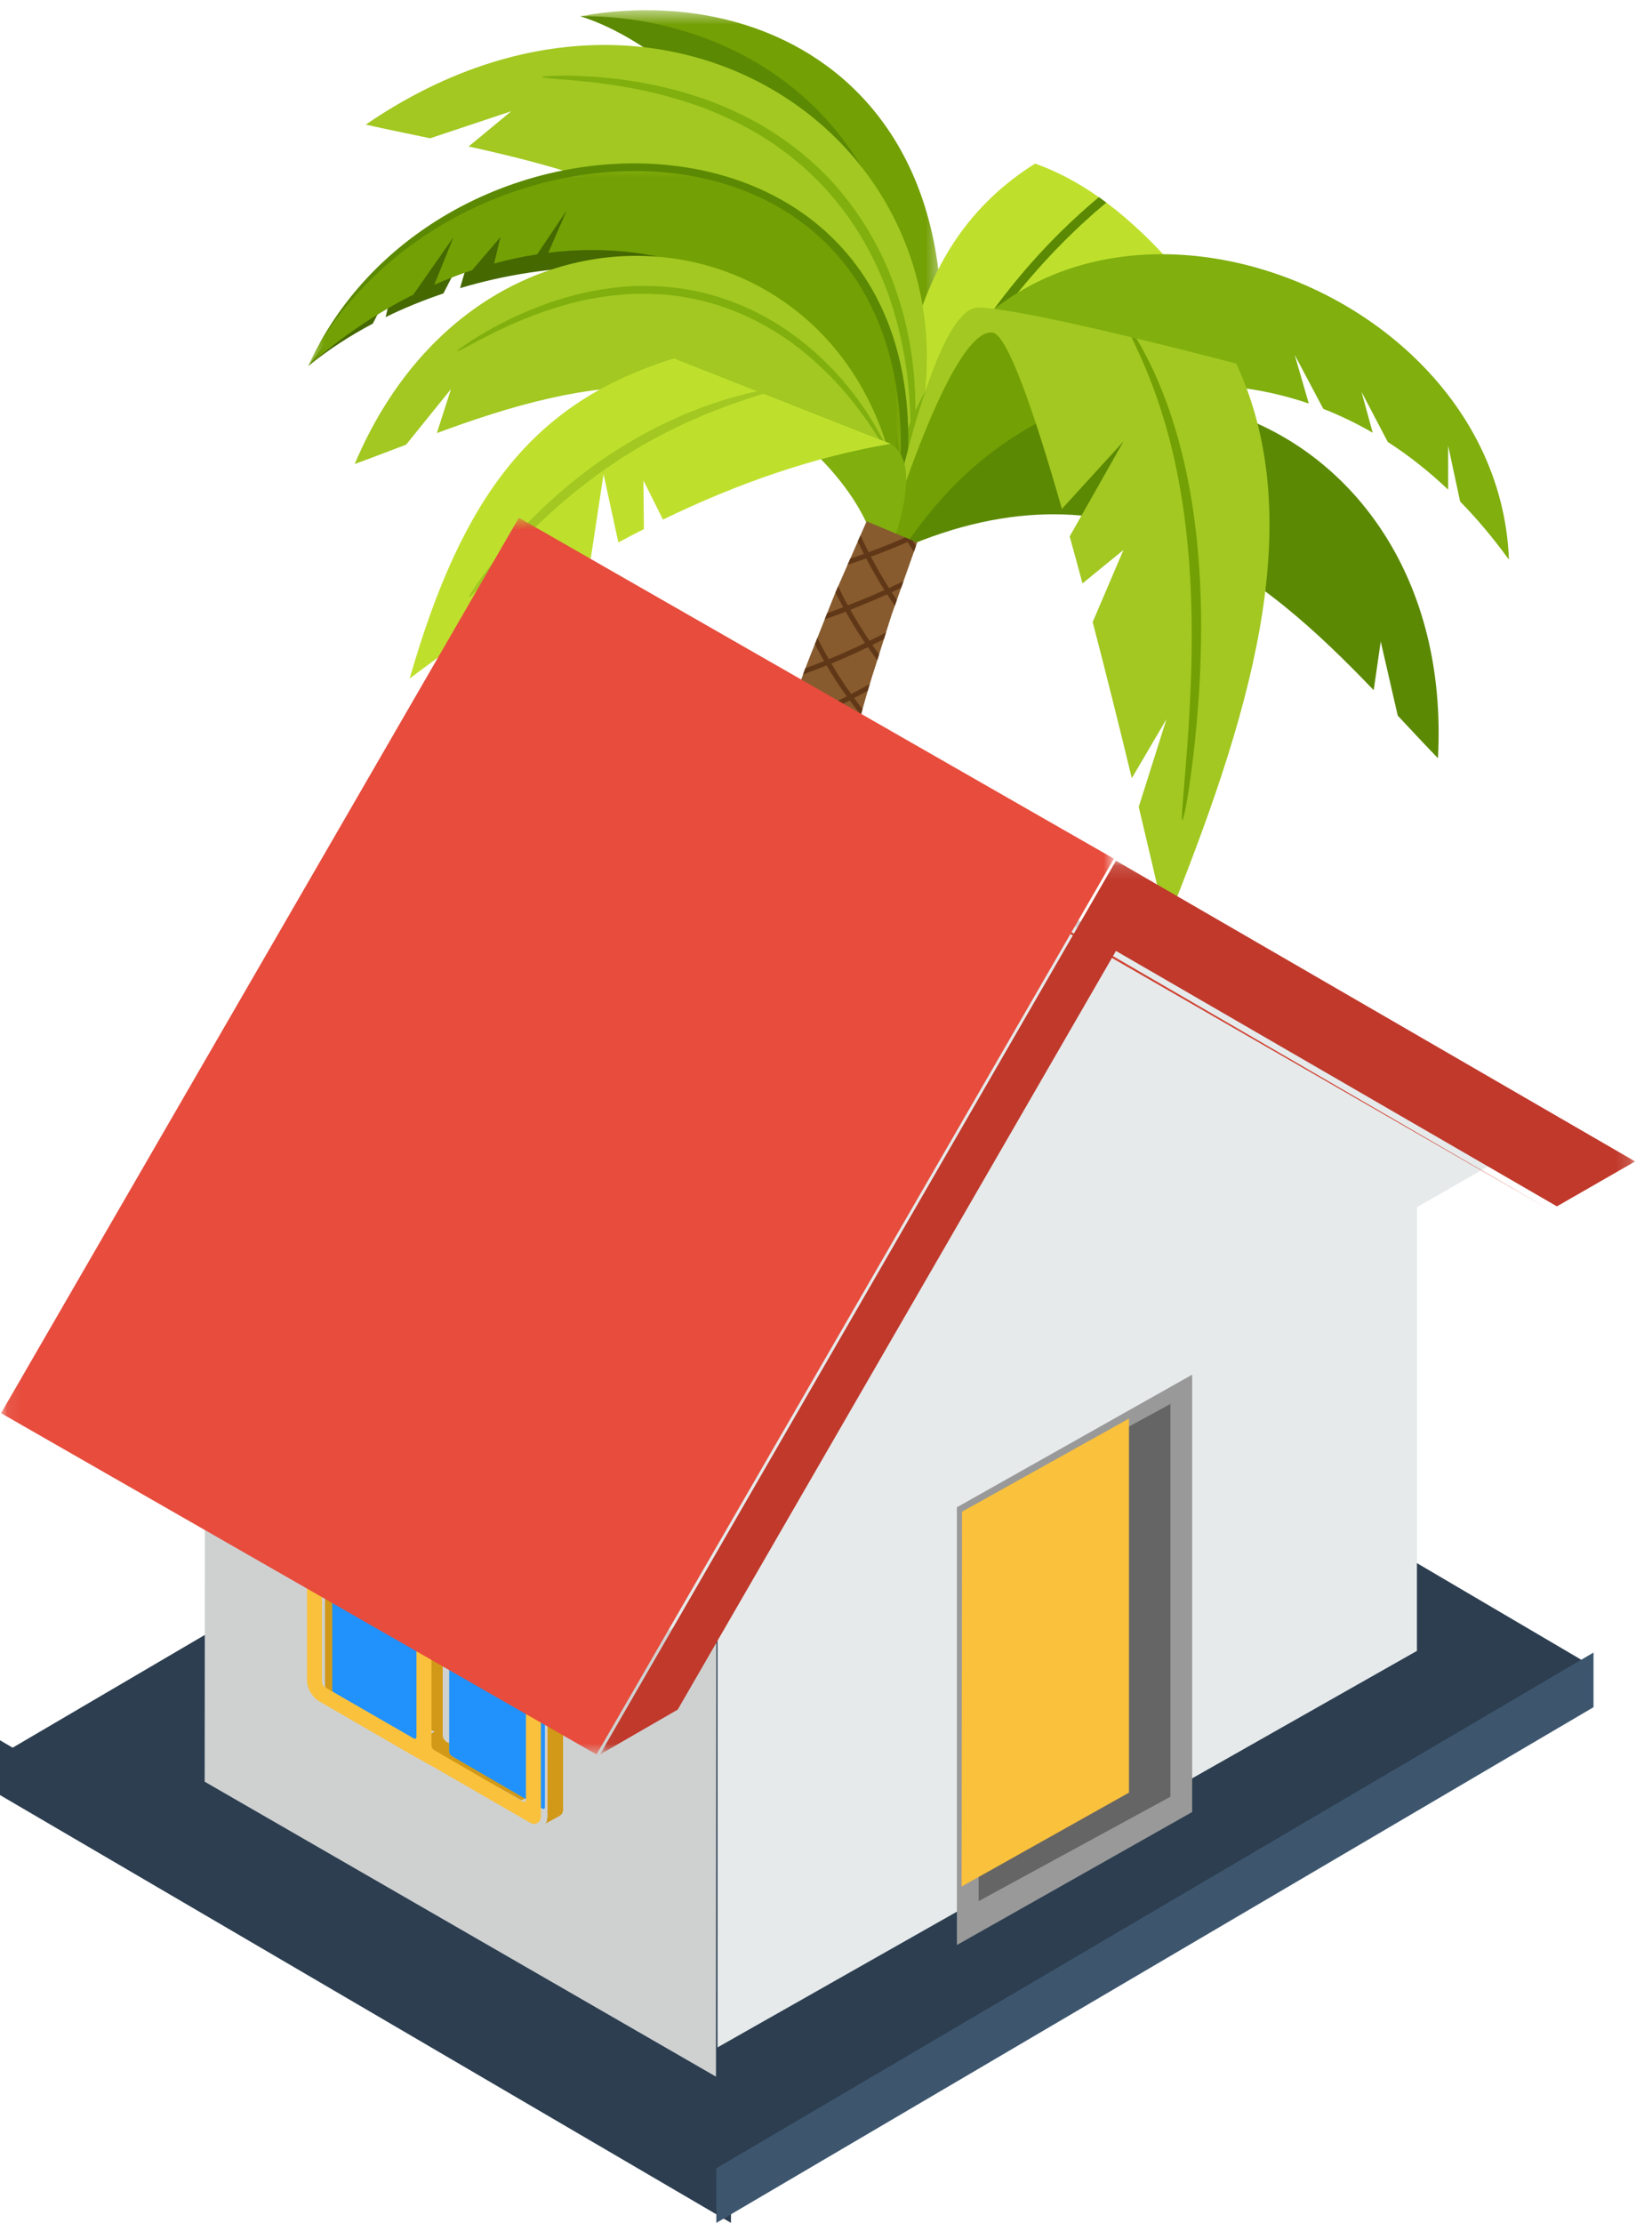 <?xml version="1.0" encoding="UTF-8"?>
<svg width="113px" height="152px" viewBox="0 0 113 152" version="1.1" xmlns="http://www.w3.org/2000/svg" xmlns:xlink="http://www.w3.org/1999/xlink">
    <title>Icon - SecondHome Circle - House &amp; PalmTree - 3D Copy</title>
    <defs>
        <polygon id="path-1" points="0.412 0.508 25.131 0.508 25.131 38.441 0.412 38.441"></polygon>
        <polygon id="path-3" points="0.6 0.516 41.65 0.516 41.65 27.136 0.6 27.136"></polygon>
        <polygon id="path-5" points="0.071 0.692 76.195 0.692 76.195 85.25 0.071 85.25"></polygon>
        <polygon id="path-7" points="0.033 0.132 70.842 0.132 70.842 61.252 0.033 61.252"></polygon>
    </defs>
    <g id="Icons" stroke="none" stroke-width="1" fill="none" fill-rule="evenodd">
        <g id="Artboard" transform="translate(-1117, -1288)">
            <g id="Icon---SecondHome-Circle---House-&amp;-PalmTree---3D-Copy" transform="translate(1117, 1288)">
                <g id="Palm-Tree" transform="translate(61.713, 66.5) scale(-1, 1) translate(-61.713, -66.5) translate(20.213, 0)">
                    <g id="Group-3" transform="translate(38.391, 0.19)">
                        <mask id="mask-2" fill="white">
                            <use xlink:href="#path-1"></use>
                        </mask>
                        <g id="Clip-2"></g>
                        <path d="M25.131,0.92 C9.554,-1.893 -6.621,9.602 3.627,38.441 L4.482,38.06 C4.226,16.026 17.533,3.231 25.131,0.92" id="Fill-1" fill="#73A004" mask="url(#mask-2)"></path>
                    </g>
                    <path d="M42.018,38.631 L42.873,38.249 C42.617,16.216 55.924,3.421 63.522,1.11 C53.027,0.972 35.491,8.46 42.018,38.631 Z" id="Fill-4" fill="#5B8903"></path>
                    <path d="M42.869,36.275 C41.681,26.799 41.438,16.864 32.414,11.187 C28.94,12.41 25.789,14.922 22.848,18.276 C31.573,20.146 37.629,27.056 42.211,36.751 L42.869,36.275 Z" id="Fill-6" fill="#BEE02D"></path>
                    <path d="M41.865,33.261 C41.729,32.928 41.581,32.565 41.421,32.173 C41.262,31.779 41.071,31.365 40.876,30.915 C40.478,30.021 39.997,29.02 39.427,27.91 C39.283,27.633 39.128,27.353 38.973,27.063 C38.817,26.773 38.658,26.475 38.483,26.177 C38.31,25.876 38.132,25.569 37.951,25.253 C37.761,24.942 37.566,24.625 37.367,24.3 C36.557,23.007 35.62,21.625 34.507,20.192 C33.395,18.759 32.107,17.274 30.601,15.794 C29.747,14.955 28.894,14.187 28.049,13.482 C27.878,13.602 27.707,13.727 27.537,13.854 C27.818,14.092 28.1,14.333 28.385,14.575 C28.682,14.844 28.98,15.115 29.281,15.388 C29.581,15.662 29.868,15.953 30.165,16.237 C31.336,17.391 32.414,18.583 33.402,19.781 C34.388,20.979 35.271,22.19 36.077,23.368 C36.276,23.664 36.471,23.956 36.664,24.246 C36.851,24.54 37.034,24.829 37.215,25.116 C37.305,25.259 37.395,25.401 37.483,25.541 C37.568,25.685 37.653,25.827 37.737,25.968 C37.905,26.251 38.07,26.528 38.232,26.801 C38.859,27.906 39.427,28.946 39.91,29.914 C40.885,31.845 41.595,33.449 42.078,34.562 C42.558,35.674 42.826,36.292 42.869,36.275 C42.861,36.211 42.853,36.145 42.845,36.081 C42.792,35.871 42.674,35.491 42.485,34.932 C42.331,34.488 42.122,33.933 41.865,33.261 Z" id="Fill-8" fill="#5B8903"></path>
                    <path d="M68.24,7.605 L73.789,9.455 C75.32,9.135 76.798,8.834 78.192,8.521 C55.366,-7.13 31.14,13.705 42.869,36.253 C45.028,17.235 59.111,12.667 71.158,10.016 L68.24,7.605 Z" id="Fill-10" fill="#A2C821"></path>
                    <path d="M40.778,30.68 C40.739,30.407 40.681,30 40.653,29.475 C40.579,28.425 40.546,26.891 40.764,25.012 C40.792,24.777 40.822,24.537 40.852,24.291 C40.892,24.046 40.933,23.797 40.976,23.543 C40.998,23.415 41.019,23.286 41.042,23.156 C41.069,23.027 41.097,22.897 41.125,22.766 C41.183,22.504 41.237,22.235 41.301,21.965 C41.571,20.883 41.931,19.744 42.404,18.581 C43.365,16.265 44.84,13.863 46.899,11.802 C47.93,10.778 49.049,9.895 50.193,9.144 C51.33,8.38 52.523,7.803 53.67,7.299 C55.988,6.33 58.199,5.814 60.063,5.533 C60.296,5.496 60.523,5.461 60.745,5.428 C60.968,5.398 61.186,5.381 61.397,5.359 C61.82,5.318 62.218,5.274 62.591,5.245 C62.964,5.228 63.313,5.212 63.632,5.198 C63.953,5.188 64.245,5.165 64.508,5.174 C65.561,5.187 66.141,5.215 66.141,5.26 C66.141,5.305 65.752,5.357 64.945,5.417 C64.743,5.431 64.515,5.447 64.261,5.464 C64.008,5.491 63.727,5.519 63.42,5.551 C63.114,5.584 62.779,5.607 62.419,5.654 C62.059,5.704 61.672,5.757 61.258,5.815 C59.608,6.073 57.515,6.48 55.082,7.377 C53.877,7.847 52.585,8.427 51.268,9.215 C50.945,9.422 50.616,9.633 50.28,9.848 C49.955,10.079 49.629,10.321 49.294,10.564 C48.97,10.821 48.649,11.095 48.316,11.366 C48.001,11.657 47.679,11.954 47.359,12.264 C46.102,13.526 45.105,14.86 44.317,16.173 C43.527,17.488 42.944,18.78 42.496,19.993 C42.059,21.211 41.761,22.351 41.534,23.387 C41.436,23.908 41.331,24.399 41.269,24.869 C41.236,25.104 41.197,25.33 41.169,25.551 C41.145,25.772 41.121,25.987 41.098,26.195 C40.925,27.856 40.929,29.084 40.919,29.891 C40.93,30.699 40.919,31.091 40.873,31.096 C40.85,31.098 40.818,30.954 40.778,30.68 Z" id="Fill-12" fill="#80AF0E"></path>
                    <path d="M8.769,43.862 L7.604,48.936 C6.652,49.951 5.738,50.934 4.854,51.847 C3.535,27.255 30.587,18.498 42.287,37.853 C26.836,30.685 16.843,39.271 9.249,47.196 L8.769,43.862 Z" id="Fill-14" fill="#5B8903"></path>
                    <path d="M70.511,15.463 L72.884,20.066 C74.252,20.526 75.578,21.068 76.837,21.684 L76.255,19.29 L77.713,22.13 C79.327,22.983 80.819,23.959 82.135,25.037 C65.596,2.661 40.597,13.243 41.664,34.431 C44.21,18.924 59.435,16.028 71.745,19.703 L70.511,15.463 Z" id="Fill-16" fill="#456801"></path>
                    <path d="M3.338,34.291 L4.157,30.473 L4.157,33.483 C5.497,32.209 6.878,31.128 8.285,30.222 L10.084,26.792 L9.318,29.589 C10.433,28.942 11.563,28.401 12.697,27.957 L14.652,24.269 L13.69,27.592 C25.453,23.578 37.602,29.707 41.779,36.821 L42.886,36.594 C39.223,5.861 0.823,16.212 6.98019802e-05,38.269 C1.073,36.787 2.188,35.466 3.338,34.291 Z" id="Fill-18" fill="#80AF0E"></path>
                    <g id="Group-22" transform="translate(40.485, 10.66)">
                        <mask id="mask-4" fill="white">
                            <use xlink:href="#path-3"></use>
                        </mask>
                        <g id="Clip-21"></g>
                        <path d="M23.968,3.737 L25.986,6.731 C26.966,6.883 27.948,7.093 28.93,7.36 L28.496,5.552 L30.434,7.815 C31.302,8.103 32.166,8.436 33.024,8.813 L31.706,5.552 L34.457,9.488 C36.958,10.743 39.386,12.377 41.65,14.377 C32.075,-6.586 -5.87,-4.883 1.557,27.136 C3.337,11.649 13.907,5.216 25.224,6.625 L23.968,3.737 Z" id="Fill-20" fill="#73A004" mask="url(#mask-4)"></path>
                    </g>
                    <path d="M42.042,37.796 C42.082,37.442 42.129,37.095 42.179,36.751 C36.768,6.515 70.395,5.604 81.403,23.575 C70.776,4.172 34.792,6.542 42.042,37.796 Z" id="Fill-23" fill="#5B8903"></path>
                    <path d="M41.779,36.821 L42.507,36.51 L40.607,30.217 L37.866,23.734 L35.714,21.845 L19.527,25.401 C27.549,26.329 35.177,28.413 41.141,37.093 L41.779,36.821 Z" id="Fill-25" fill="#73A004"></path>
                    <path d="M18.65,24.86 C13.538,35.865 17.883,49.377 23.446,63.213 C23.446,63.213 24.192,59.903 25.322,55.177 L23.421,49.166 L25.795,53.214 C26.581,49.965 27.505,46.24 28.472,42.534 L26.366,37.607 L29.169,39.893 C29.46,38.806 29.753,37.732 30.045,36.682 L26.366,30.185 L30.576,34.801 C32.49,28.114 34.31,22.858 35.328,22.741 C38.162,22.414 42.456,36.594 42.456,36.594 C42.456,36.594 39.47,21.033 36.309,21.033 C33.148,21.033 18.65,24.86 18.65,24.86 Z" id="Fill-27" fill="#A2C821"></path>
                    <path d="M24.163,25.69 C23.587,26.996 22.939,28.698 22.399,30.856 C21.854,33.01 21.405,35.614 21.195,38.672 C20.983,41.73 21.043,44.358 21.152,46.568 C21.272,48.779 21.454,50.573 21.625,51.983 C21.798,53.394 21.962,54.42 22.086,55.092 C22.214,55.764 22.299,56.084 22.344,56.078 C22.39,56.072 22.368,55.582 22.296,54.704 C22.228,53.823 22.113,52.554 21.997,50.984 C21.774,47.847 21.526,43.496 21.853,38.717 C21.938,37.524 22.056,36.362 22.205,35.246 C22.351,34.127 22.543,33.057 22.749,32.044 C23.166,30.015 23.704,28.227 24.237,26.755 C24.769,25.281 25.304,24.127 25.686,23.337 C25.732,23.239 25.775,23.147 25.817,23.061 C25.705,23.087 25.593,23.114 25.482,23.141 C25.134,23.723 24.669,24.555 24.163,25.69 Z" id="Fill-29" fill="#73A004"></path>
                    <path d="M72.363,26.602 L75.433,30.403 C76.654,30.868 77.83,31.321 78.951,31.728 C69.946,10.437 43.52,14.179 41.612,35.322 C51.699,22.919 63.663,26.049 73.33,29.612 L72.363,26.602 Z" id="Fill-33" fill="#A2C821"></path>
                    <path d="M42.652,30.461 C42.748,30.25 42.89,29.938 43.107,29.557 C43.528,28.785 44.196,27.691 45.196,26.467 C45.322,26.315 45.451,26.159 45.582,25.999 C45.721,25.846 45.863,25.69 46.007,25.529 C46.08,25.449 46.153,25.369 46.226,25.287 C46.304,25.209 46.383,25.13 46.461,25.051 C46.62,24.892 46.779,24.728 46.947,24.566 C47.623,23.926 48.389,23.288 49.247,22.683 C50.966,21.487 53.086,20.46 55.462,19.939 C56.649,19.684 57.834,19.566 58.976,19.554 C60.121,19.528 61.22,19.659 62.253,19.822 C64.32,20.185 66.108,20.817 67.546,21.46 C67.726,21.539 67.902,21.618 68.073,21.693 C68.243,21.772 68.404,21.859 68.563,21.938 C68.878,22.1 69.179,22.248 69.454,22.396 C69.724,22.553 69.976,22.698 70.207,22.833 C70.437,22.969 70.653,23.084 70.834,23.21 C71.569,23.693 71.964,23.974 71.944,24.005 C71.924,24.037 71.626,23.899 71.032,23.577 C70.884,23.496 70.716,23.405 70.529,23.304 C70.339,23.207 70.129,23.102 69.899,22.985 C69.668,22.87 69.422,22.735 69.148,22.606 C68.873,22.479 68.577,22.343 68.259,22.197 C66.982,21.635 65.327,20.979 63.212,20.514 C62.152,20.301 60.982,20.127 59.7,20.088 L58.721,20.088 C58.388,20.105 58.049,20.128 57.704,20.147 C57.36,20.181 57.011,20.23 56.655,20.271 C56.302,20.334 55.942,20.398 55.578,20.471 C54.125,20.793 52.823,21.282 51.676,21.851 C50.529,22.42 49.537,23.066 48.675,23.717 C47.818,24.377 47.096,25.045 46.47,25.671 C46.165,25.993 45.87,26.291 45.615,26.594 C45.486,26.744 45.357,26.886 45.238,27.029 C45.121,27.174 45.007,27.314 44.899,27.45 C44.027,28.541 43.477,29.406 43.106,29.969 C42.75,30.542 42.566,30.813 42.532,30.796 C42.515,30.786 42.557,30.672 42.652,30.461 Z" id="Fill-35" fill="#80AF0E"></path>
                    <path d="M42.285,30.348 C40.704,31.358 41.092,34.046 42.179,37.333 L43.445,36.998 C45.954,29.407 57.103,24.508 57.103,24.508 L42.285,30.348 Z" id="Fill-37" fill="#80AF0E"></path>
                    <path d="M59.201,32.854 L59.169,36.179 C59.752,36.475 60.334,36.779 60.916,37.092 L61.929,32.426 L62.795,38.137 C64.022,38.838 65.247,39.576 66.471,40.347 L66.497,37.498 L67.694,41.13 C70.2,42.758 72.699,44.521 75.192,46.399 C71.601,33.926 66.772,27.482 57.103,24.508 L42.286,30.348 C47.525,31.235 52.715,33.031 57.866,35.53 L59.201,32.854 Z" id="Fill-39" fill="#BEE02D"></path>
                    <path d="M69.945,39.599 C70.195,39.891 70.404,40.131 70.573,40.318 C70.913,40.691 71.096,40.857 71.132,40.83 C71.168,40.803 70.981,40.492 70.61,39.952 C70.425,39.681 70.197,39.351 69.908,38.986 C69.765,38.803 69.612,38.606 69.449,38.398 C69.368,38.294 69.284,38.188 69.198,38.078 C69.107,37.971 69.015,37.862 68.92,37.751 C68.536,37.307 68.127,36.811 67.646,36.315 C67.408,36.065 67.168,35.8 66.909,35.539 C66.645,35.282 66.373,35.019 66.095,34.747 C64.962,33.684 63.658,32.57 62.184,31.54 C60.709,30.514 59.218,29.662 57.821,28.976 C57.467,28.814 57.122,28.655 56.787,28.502 C56.704,28.464 56.621,28.425 56.538,28.388 C56.454,28.354 56.37,28.32 56.287,28.288 C56.121,28.221 55.957,28.157 55.796,28.093 C55.636,28.029 55.478,27.967 55.323,27.905 C55.167,27.844 55.016,27.783 54.862,27.735 C54.558,27.634 54.266,27.536 53.988,27.442 C53.848,27.396 53.712,27.352 53.579,27.308 C53.447,27.263 53.314,27.232 53.187,27.197 C52.931,27.127 52.691,27.063 52.465,27.001 C52.24,26.944 52.032,26.882 51.836,26.842 C51.679,26.811 51.535,26.782 51.4,26.755 L50.987,26.918 C51.225,26.999 51.525,27.09 51.887,27.206 C52.25,27.335 52.676,27.482 53.169,27.648 C53.231,27.668 53.294,27.69 53.357,27.711 C53.42,27.735 53.484,27.76 53.549,27.785 C53.678,27.836 53.812,27.888 53.95,27.941 C54.226,28.046 54.518,28.158 54.827,28.276 C55.131,28.408 55.451,28.546 55.788,28.692 C55.957,28.765 56.13,28.839 56.307,28.916 C56.48,29 56.657,29.087 56.839,29.175 C58.297,29.87 59.984,30.79 61.81,32.074 C63.636,33.359 65.092,34.613 66.261,35.733 C66.562,36.004 66.83,36.281 67.09,36.541 C67.348,36.803 67.602,37.045 67.829,37.286 C68.055,37.528 68.27,37.758 68.472,37.973 C68.675,38.19 68.869,38.389 69.038,38.588 C69.384,38.978 69.685,39.315 69.945,39.599 Z" id="Fill-41" fill="#A2C821"></path>
                    <path d="M43.935,35.649 L40.474,37.094 C40.474,37.094 40.977,38.514 41.856,41 C41.967,41.31 42.082,41.637 42.204,41.979 C42.322,42.324 42.429,42.691 42.551,43.069 C42.79,43.826 43.047,44.646 43.323,45.522 C43.902,47.261 44.422,49.271 45.036,51.442 C45.353,52.525 45.622,53.673 45.913,54.856 C46.058,55.446 46.205,56.048 46.354,56.659 C46.43,56.964 46.505,57.271 46.581,57.581 C46.658,57.889 46.735,58.202 46.799,58.52 C47.334,61.054 47.947,63.711 48.43,66.496 C48.559,67.19 48.69,67.889 48.821,68.594 C48.884,68.947 48.956,69.298 49.013,69.655 C49.07,70.012 49.127,70.37 49.184,70.729 C49.412,72.164 49.644,73.616 49.876,75.079 C50.087,76.548 50.275,78.031 50.477,79.517 C50.572,80.261 50.686,81.003 50.766,81.752 C50.848,82.499 50.931,83.248 51.014,83.997 C52.391,95.969 52.8,108.032 52.839,117.063 C52.843,117.627 52.847,118.18 52.852,118.72 C52.858,119.26 52.843,119.789 52.84,120.303 C52.829,121.333 52.82,122.309 52.809,123.227 C52.798,124.144 52.794,125.002 52.778,125.796 C52.756,126.59 52.735,127.319 52.716,127.977 C52.642,130.611 52.6,132.115 52.6,132.115 L63.45,132.115 C63.45,132.115 63.381,130.569 63.261,127.862 C63.231,127.187 63.198,126.438 63.161,125.622 C63.119,124.807 63.058,123.926 63.002,122.984 C62.944,122.044 62.881,121.043 62.816,119.986 C62.78,119.459 62.755,118.918 62.708,118.364 C62.664,117.81 62.618,117.244 62.572,116.665 C61.857,107.41 60.539,95.087 58.234,82.92 C58.094,82.16 57.953,81.399 57.813,80.639 C57.675,79.88 57.503,79.125 57.35,78.37 C57.032,76.861 56.728,75.358 56.403,73.87 C56.056,72.387 55.711,70.916 55.369,69.462 C55.284,69.099 55.199,68.736 55.115,68.376 C55.029,68.015 54.929,67.659 54.837,67.302 C54.651,66.589 54.465,65.882 54.281,65.18 C53.579,62.366 52.75,59.682 52.014,57.129 C51.925,56.809 51.823,56.495 51.721,56.183 C51.62,55.871 51.519,55.561 51.42,55.254 C51.221,54.639 51.025,54.034 50.832,53.439 C50.445,52.249 50.086,51.097 49.679,50.007 C48.888,47.823 48.206,45.812 47.481,44.067 C47.134,43.191 46.809,42.371 46.508,41.612 C46.355,41.234 46.218,40.869 46.071,40.524 C45.921,40.181 45.778,39.854 45.642,39.544 C44.556,37.065 43.935,35.649 43.935,35.649 L45.036,41.979" id="Fill-43" fill="#875B2E"></path>
                    <path d="M61.089,127.475 C60.32,126.983 59.568,126.462 58.831,125.91 C58.108,126.471 57.367,126.998 56.611,127.492 C57.342,128.146 58.091,128.767 58.859,129.356 C59.621,128.766 60.365,128.14 61.089,127.475 Z M56.313,127.684 C55.613,128.132 54.899,128.551 54.173,128.94 C54.672,129.473 55.181,129.991 55.701,130.489 C55.92,130.699 56.142,130.905 56.364,131.109 C57.118,130.63 57.857,130.118 58.578,129.572 C57.804,128.976 57.049,128.347 56.313,127.684 Z M58.551,125.696 C57.779,125.107 57.011,124.485 56.269,123.833 C55.581,124.286 54.878,124.713 54.162,125.111 C54.693,125.658 55.21,126.19 55.75,126.699 C55.949,126.888 56.149,127.073 56.35,127.256 C57.099,126.768 57.834,126.249 58.551,125.696 Z M58.458,121.82 C57.682,121.239 56.926,120.625 56.186,119.98 C55.502,120.442 54.804,120.877 54.093,121.283 C54.635,121.845 55.189,122.389 55.754,122.911 C55.936,123.075 56.117,123.239 56.298,123.403 C57.034,122.908 57.755,122.38 58.458,121.82 Z M56.216,119.55 C56.951,119.047 57.656,118.512 58.345,117.944 C57.564,117.372 56.799,116.767 56.053,116.131 C55.382,116.6 54.695,117.042 53.995,117.457 C54.564,118.031 55.15,118.587 55.737,119.12 L56.216,119.55 Z M56.074,115.699 C56.792,115.188 57.494,114.644 58.178,114.069 C57.401,113.505 56.646,112.909 55.898,112.282 C55.236,112.759 54.551,113.209 53.856,113.632 C54.443,114.22 55.042,114.788 55.653,115.331 L56.074,115.699 Z M55.91,111.848 C56.615,111.329 57.302,110.778 57.973,110.196 C57.189,109.64 56.422,109.054 55.673,108.436 C55.018,108.921 54.348,109.378 53.664,109.809 C54.281,110.41 54.909,110.99 55.55,111.542 L55.91,111.848 Z M55.685,107.999 C56.385,107.472 57.069,106.914 57.734,106.323 C56.961,105.776 56.175,105.2 55.42,104.591 C54.778,105.083 54.121,105.549 53.449,105.988 C54.089,106.601 54.731,107.192 55.393,107.754 L55.685,107.999 Z M55.425,104.155 C56.11,103.619 56.779,103.053 57.43,102.456 C56.644,101.918 55.874,101.349 55.12,100.749 C54.482,101.25 53.83,101.724 53.163,102.173 C53.826,102.798 54.504,103.398 55.195,103.968 L55.425,104.155 Z M55.125,100.313 C55.465,100.041 55.802,99.761 56.132,99.473 C56.459,99.186 56.78,98.892 57.097,98.59 C56.305,98.062 55.527,97.503 54.765,96.913 C54.141,97.421 53.502,97.903 52.847,98.36 C53.539,98.996 54.26,99.603 54.964,100.183 L55.125,100.313 Z M54.76,96.477 C55.426,95.924 56.073,95.342 56.703,94.729 C55.914,94.21 55.149,93.658 54.382,93.079 C53.773,93.595 53.131,94.087 52.483,94.553 C53.197,95.199 53.925,95.818 54.667,96.403 L54.76,96.477 Z M54.367,92.642 C55.018,92.082 55.65,91.492 56.262,90.872 C55.469,90.364 54.688,89.824 53.923,89.255 C53.318,89.779 52.697,90.278 52.06,90.752 C52.807,91.408 53.568,92.033 54.344,92.625 L54.367,92.642 Z M55.787,87.018 C54.993,86.519 54.198,85.992 53.426,85.435 C52.835,85.966 52.229,86.473 51.606,86.955 C52.374,87.605 53.123,88.228 53.907,88.815 C54.552,88.245 55.179,87.647 55.787,87.018 Z M55.231,83.175 C54.434,82.687 53.65,82.169 52.88,81.621 C52.295,82.162 51.694,82.678 51.077,83.169 C51.836,83.81 52.611,84.419 53.4,84.994 C54.029,84.417 54.64,83.81 55.231,83.175 Z M54.638,79.337 C53.847,78.868 53.066,78.372 52.299,77.846 L52.26,77.819 C51.69,78.368 51.105,78.892 50.502,79.392 C51.272,80.019 52.065,80.614 52.855,81.179 C53.476,80.592 54.063,79.98 54.638,79.337 Z M54.868,79.075 C55.47,78.385 56.05,77.662 56.607,76.906 C55.823,76.525 55.05,76.117 54.288,75.681 C53.715,76.341 53.123,76.973 52.511,77.576 C53.284,78.105 54.07,78.604 54.868,79.075 Z M55.905,73.054 C55.118,72.68 54.337,72.282 53.567,71.858 C53.013,72.526 52.439,73.165 51.845,73.776 L51.907,73.818 C52.67,74.319 53.449,74.791 54.214,75.241 C54.816,74.541 55.37,73.815 55.905,73.054 Z M55.087,69.282 L55.143,69.2 C54.358,68.841 53.588,68.452 52.804,68.043 C52.275,68.717 51.704,69.367 51.116,69.989 L51.254,70.08 C51.986,70.552 52.73,70.998 53.484,71.419 C54.039,70.736 54.575,70.024 55.087,69.282 Z M54.198,65.525 L54.302,65.364 C53.511,65.017 52.728,64.644 51.956,64.244 C51.429,64.93 50.881,65.587 50.312,66.217 L50.53,66.353 C51.247,66.795 51.974,67.213 52.708,67.606 C53.225,66.94 53.722,66.246 54.198,65.525 Z M53.137,81.381 C53.9,81.924 54.677,82.435 55.467,82.917 C56.089,82.234 56.689,81.519 57.266,80.77 C56.494,80.377 55.706,79.961 54.94,79.515 C54.36,80.167 53.771,80.786 53.137,81.381 Z M53.683,85.199 C54.452,85.751 55.235,86.273 56.031,86.764 C56.657,86.091 57.263,85.384 57.846,84.642 C57.062,84.242 56.29,83.814 55.529,83.357 C54.933,84 54.318,84.614 53.683,85.199 Z M54.186,89.023 C54.946,89.586 55.72,90.12 56.508,90.623 C57.154,89.956 57.777,89.256 58.38,88.521 C57.602,88.11 56.836,87.67 56.083,87.203 C55.469,87.839 54.837,88.447 54.186,89.023 Z M54.647,92.852 C55.416,93.424 56.17,93.97 56.954,94.482 C57.614,93.824 58.268,93.13 58.872,92.404 C58.089,91.984 57.319,91.535 56.56,91.06 C55.941,91.687 55.304,92.286 54.647,92.852 Z M55.036,96.69 C55.792,97.273 56.563,97.825 57.349,98.347 C58.017,97.697 58.664,97.013 59.29,96.294 C58.513,95.865 57.749,95.406 56.997,94.92 C56.362,95.54 55.708,96.13 55.036,96.69 Z M55.397,100.531 C56.144,101.124 56.908,101.685 57.686,102.216 C58.372,101.573 59.037,100.897 59.681,100.184 C58.908,99.746 58.153,99.278 57.392,98.784 C56.756,99.396 56.084,99.979 55.397,100.531 Z M55.697,104.376 C56.447,104.978 57.224,105.548 57.997,106.088 C58.699,105.452 59.36,104.784 60.011,104.078 C59.234,103.632 58.47,103.159 57.72,102.655 C57.064,103.26 56.389,103.834 55.697,104.376 Z M55.955,108.224 C56.699,108.836 57.46,109.416 58.237,109.964 C58.944,109.336 59.63,108.673 60.296,107.974 C59.524,107.521 58.766,107.038 58.022,106.525 C57.351,107.123 56.661,107.689 55.955,108.224 Z M56.181,112.073 C56.93,112.694 57.675,113.284 58.449,113.84 C59.168,113.221 59.879,112.564 60.55,111.872 C59.773,111.411 59.011,110.919 58.262,110.399 C57.587,110.99 56.893,111.547 56.181,112.073 Z M56.341,115.927 C57.083,116.556 57.841,117.154 58.616,117.719 C59.343,117.107 60.05,116.457 60.737,115.773 C59.965,115.303 59.207,114.803 58.465,114.275 C57.774,114.857 57.067,115.409 56.341,115.927 Z M56.48,119.781 C57.213,120.418 57.965,121.024 58.733,121.597 C59.475,120.993 60.199,120.352 60.901,119.673 C60.135,119.196 59.383,118.688 58.633,118.151 C57.941,118.727 57.22,119.271 56.48,119.781 Z M56.563,123.637 C57.301,124.282 58.058,124.895 58.83,125.476 C59.577,124.88 60.305,124.246 61.013,123.574 C60.24,123.089 59.484,122.575 58.742,122.031 C58.033,122.599 57.307,123.135 56.563,123.637 Z M62.33,132.115 C62.028,131.937 61.729,131.756 61.432,131.569 C61.227,131.754 61.022,131.936 60.814,132.115 L60.282,132.115 C60.567,131.874 60.851,131.629 61.13,131.375 C60.357,130.876 59.6,130.348 58.86,129.789 C58.132,130.343 57.388,130.862 56.626,131.348 C56.916,131.61 57.211,131.865 57.507,132.115 L56.983,132.115 C56.763,131.925 56.544,131.734 56.328,131.538 C56.009,131.737 55.686,131.928 55.361,132.115 L54.667,132.115 C55.139,131.855 55.606,131.583 56.066,131.297 C55.863,131.111 55.661,130.922 55.462,130.732 C54.917,130.209 54.383,129.665 53.86,129.105 C53.466,129.311 53.069,129.508 52.668,129.697 L52.679,129.317 C52.995,129.166 53.31,129.01 53.621,128.847 C53.317,128.516 53.017,128.177 52.721,127.832 L52.735,127.324 C53.128,127.788 53.528,128.241 53.935,128.683 C54.653,128.299 55.359,127.887 56.052,127.448 C55.872,127.28 55.691,127.113 55.511,126.945 C54.947,126.41 54.403,125.854 53.855,125.28 C53.502,125.473 53.142,125.657 52.777,125.835 L52.786,125.453 C53.063,125.314 53.338,125.172 53.611,125.026 C53.338,124.734 53.068,124.437 52.8,124.136 L52.805,123.631 C53.172,124.048 53.543,124.457 53.92,124.857 C54.628,124.464 55.323,124.046 56.003,123.598 L55.518,123.158 C54.929,122.613 54.352,122.045 53.787,121.458 C53.468,121.635 53.146,121.807 52.823,121.973 L52.827,121.586 C53.067,121.461 53.306,121.336 53.543,121.205 C53.306,120.954 53.072,120.699 52.839,120.44 L52.844,119.934 C53.175,120.307 53.51,120.673 53.851,121.031 C54.554,120.631 55.245,120.204 55.922,119.749 L55.501,119.37 C54.898,118.814 54.282,118.235 53.692,117.634 C53.412,117.795 53.13,117.951 52.847,118.104 L52.844,117.717 C53.045,117.608 53.246,117.499 53.445,117.385 C53.241,117.175 53.038,116.961 52.837,116.745 L52.832,116.237 C53.135,116.566 53.439,116.891 53.748,117.208 C54.441,116.799 55.12,116.364 55.786,115.901 L55.423,115.584 C54.786,115.018 54.163,114.427 53.553,113.813 C53.31,113.957 53.064,114.096 52.818,114.233 L52.815,113.846 C52.98,113.753 53.145,113.662 53.308,113.565 C53.142,113.392 52.975,113.219 52.809,113.045 L52.804,112.539 C53.072,112.825 53.338,113.109 53.609,113.385 C54.297,112.967 54.978,112.524 55.627,112.054 L55.324,111.797 C54.658,111.222 54.005,110.621 53.366,109.995 C53.161,110.121 52.954,110.241 52.746,110.363 L52.737,109.975 L53.117,109.749 C52.985,109.616 52.853,109.481 52.72,109.347 L52.707,108.843 C52.941,109.088 53.177,109.329 53.416,109.565 C54.092,109.141 54.755,108.689 55.404,108.211 L55.167,108.012 C54.482,107.428 53.812,106.816 53.156,106.178 C52.987,106.284 52.815,106.386 52.645,106.49 L52.633,106.102 L52.904,105.935 L52.612,105.648 L52.589,105.148 C52.79,105.35 52.993,105.55 53.197,105.747 C53.862,105.313 54.512,104.854 55.148,104.369 L54.975,104.229 C54.259,103.637 53.557,103.016 52.871,102.368 L52.473,102.62 L52.455,102.231 L52.62,102.127 L52.443,101.953 L52.42,101.453 C52.584,101.614 52.748,101.774 52.911,101.934 C53.572,101.491 54.217,101.023 54.848,100.531 L54.744,100.446 C54.015,99.847 53.279,99.217 52.56,98.559 L52.273,98.747 L52.247,98.36 L52.305,98.322 L52.24,98.261 L52.208,97.76 C52.335,97.882 52.464,98.003 52.592,98.124 C53.239,97.674 53.871,97.199 54.489,96.698 L54.452,96.669 C53.685,96.064 52.933,95.425 52.198,94.755 L52.016,94.877 L51.963,94.068 L52.229,94.319 C52.871,93.859 53.502,93.375 54.102,92.868 C53.312,92.264 52.538,91.627 51.779,90.958 L51.705,91.01 L51.65,90.385 L51.802,90.522 C52.432,90.055 53.045,89.562 53.643,89.045 C52.869,88.46 52.118,87.841 51.366,87.195 L51.311,86.702 L51.342,86.729 C51.958,86.253 52.559,85.754 53.144,85.229 C52.403,84.687 51.675,84.115 50.96,83.516 L50.89,82.885 C51.475,82.418 52.044,81.929 52.599,81.417 C51.91,80.915 51.202,80.391 50.521,79.841 L50.411,79.025 C50.946,78.576 51.467,78.108 51.975,77.62 C51.317,77.16 50.668,76.676 50.029,76.174 L49.963,75.684 C50.705,76.278 51.459,76.843 52.226,77.378 C52.832,76.783 53.419,76.159 53.987,75.507 C53.606,75.285 53.229,75.056 52.854,74.821 C52.473,74.587 52.093,74.347 51.717,74.1 L51.602,74.023 C51.066,74.561 50.524,75.073 49.948,75.567 C49.948,75.567 49.935,75.468 49.922,75.367 L49.89,75.168 C50.376,74.738 50.85,74.293 51.312,73.829 C50.69,73.411 50.076,72.974 49.469,72.518 L49.391,72.029 C50.102,72.572 50.824,73.092 51.556,73.584 C52.145,72.98 52.713,72.348 53.261,71.689 C52.519,71.272 51.787,70.831 51.064,70.365 L50.875,70.241 C50.379,70.756 49.867,71.25 49.342,71.725 L49.279,71.325 C49.725,70.914 50.161,70.491 50.586,70.051 C50.014,69.67 49.449,69.272 48.871,68.864 L48.781,68.381 C49.461,68.873 50.152,69.345 50.828,69.8 C51.119,69.492 51.407,69.178 51.685,68.858 C51.96,68.538 52.229,68.212 52.493,67.879 C51.769,67.489 51.054,67.077 50.347,66.642 L50.079,66.474 C49.629,66.962 49.164,67.432 48.689,67.886 L48.615,67.487 C49.014,67.1 49.404,66.701 49.785,66.29 C49.249,65.949 48.72,65.592 48.195,65.225 L48.105,64.744 C48.736,65.192 49.374,65.623 50.019,66.033 C50.583,65.41 51.126,64.761 51.649,64.084 C51.303,63.901 50.959,63.713 50.617,63.52 C50.275,63.322 49.931,63.125 49.587,62.927 L49.235,62.717 C48.829,63.177 48.417,63.621 47.978,64.055 C47.978,64.055 47.959,63.955 47.94,63.854 C47.922,63.753 47.9,63.654 47.9,63.654 C48.253,63.291 48.599,62.92 48.937,62.538 C48.44,62.237 47.948,61.921 47.459,61.597 L47.356,61.121 C47.952,61.522 48.554,61.909 49.162,62.278 C49.707,61.647 50.23,60.989 50.731,60.304 C50.06,59.965 49.393,59.609 48.735,59.232 C48.593,59.148 48.449,59.065 48.306,58.981 C47.936,59.414 47.557,59.835 47.169,60.244 L47.082,59.841 C47.398,59.504 47.707,59.159 48.01,58.805 C47.562,58.538 47.125,58.259 46.679,57.977 L46.562,57.503 C46.843,57.679 47.124,57.854 47.403,58.03 C47.679,58.203 47.955,58.374 48.234,58.54 C48.503,58.219 48.766,57.891 49.024,57.556 C49.278,57.222 49.521,56.884 49.761,56.538 C49.109,56.225 48.461,55.897 47.821,55.551 C47.648,55.456 47.476,55.36 47.303,55.265 C46.978,55.667 46.644,56.059 46.302,56.442 L46.203,56.041 C46.475,55.731 46.741,55.416 47.002,55.094 C46.598,54.865 46.196,54.627 45.797,54.384 L45.68,53.908 C46.189,54.225 46.702,54.533 47.22,54.826 C47.735,54.174 48.229,53.497 48.701,52.794 C48.079,52.505 47.477,52.198 46.852,51.882 C46.649,51.777 46.446,51.671 46.242,51.566 C45.96,51.936 45.67,52.297 45.372,52.651 L45.262,52.251 C45.491,51.973 45.716,51.689 45.937,51.401 C45.575,51.207 45.216,51.006 44.857,50.801 L44.727,50.333 C45.197,50.607 45.669,50.872 46.145,51.128 C46.638,50.469 47.109,49.784 47.557,49.073 C46.96,48.81 46.367,48.534 45.778,48.243 C45.55,48.127 45.32,48.011 45.091,47.895 C44.841,48.233 44.586,48.564 44.325,48.89 L44.213,48.486 C44.407,48.238 44.6,47.99 44.788,47.735 C44.477,47.573 44.172,47.403 43.861,47.233 L43.717,46.773 C44.143,47.002 44.568,47.228 44.992,47.454 C45.484,46.78 45.923,46.091 46.347,45.373 C45.772,45.136 45.2,44.887 44.632,44.625 C44.37,44.504 44.109,44.381 43.85,44.254 C43.639,44.558 43.424,44.855 43.205,45.148 L43.08,44.748 C43.235,44.535 43.39,44.321 43.54,44.103 C43.276,43.973 43.013,43.838 42.751,43.703 L42.605,43.241 C42.98,43.438 43.357,43.631 43.735,43.817 C44.196,43.136 44.633,42.431 45.047,41.7 C44.778,41.593 44.508,41.482 44.24,41.369 C43.965,41.258 43.69,41.144 43.417,41.028 C43.121,40.902 42.828,40.772 42.534,40.64 C42.363,40.906 42.185,41.165 42.007,41.423 L41.865,41.024 C41.984,40.849 42.104,40.676 42.22,40.498 C42.004,40.398 41.788,40.296 41.572,40.196 L41.409,39.737 C41.74,39.899 42.072,40.056 42.405,40.208 C42.839,39.519 43.251,38.805 43.639,38.067 C43.121,37.876 42.607,37.677 42.095,37.467 C41.774,37.336 41.453,37.199 41.134,37.058 C40.993,37.287 40.847,37.511 40.701,37.733 L40.558,37.332 L40.799,36.958 L41.333,36.736 L41.316,36.763 C41.62,36.895 41.924,37.025 42.229,37.15 C42.749,37.364 43.272,37.566 43.798,37.758 C43.991,37.381 44.175,36.997 44.355,36.607 L44.539,37.028 C44.404,37.314 44.266,37.596 44.123,37.876 C44.432,37.987 44.74,38.091 45.051,38.195 L45.237,38.62 C44.811,38.482 44.387,38.337 43.964,38.186 C43.574,38.932 43.158,39.654 42.719,40.351 C42.997,40.475 43.274,40.599 43.554,40.717 C44.107,40.955 44.676,41.175 45.219,41.396 C45.46,40.967 45.673,40.534 45.882,40.093 L46.066,40.514 C45.903,40.851 45.72,41.191 45.539,41.521 C45.902,41.662 46.267,41.797 46.633,41.928 L46.802,42.353 C46.322,42.186 45.844,42.011 45.368,41.826 C44.95,42.566 44.508,43.28 44.044,43.969 C44.288,44.087 44.533,44.203 44.779,44.316 C45.356,44.582 45.937,44.835 46.522,45.074 C46.793,44.602 47.053,44.116 47.305,43.622 L47.474,44.048 C47.271,44.441 47.063,44.827 46.846,45.205 C47.271,45.375 47.698,45.538 48.126,45.695 C48.126,45.695 48.17,45.8 48.208,45.907 L48.285,46.121 C47.758,45.922 47.206,45.721 46.672,45.503 C46.457,45.867 46.238,46.223 46.013,46.574 C45.78,46.926 45.54,47.273 45.295,47.614 C45.509,47.722 45.722,47.829 45.935,47.936 C46.532,48.232 47.134,48.513 47.741,48.778 C48.061,48.258 48.368,47.724 48.664,47.177 L48.819,47.608 C48.573,48.052 48.321,48.49 48.06,48.917 C48.536,49.121 49.016,49.315 49.497,49.501 L49.651,49.93 C49.055,49.704 48.463,49.465 47.876,49.212 C47.424,49.931 46.949,50.624 46.45,51.291 C46.637,51.388 46.824,51.484 47.009,51.581 C47.647,51.9 48.265,52.21 48.893,52.502 C49.262,51.938 49.626,51.354 49.949,50.76 L50.104,51.192 C49.814,51.688 49.516,52.175 49.207,52.648 C49.733,52.888 50.264,53.115 50.797,53.331 L50.936,53.76 C50.291,53.503 49.65,53.23 49.015,52.939 C48.539,53.651 48.04,54.336 47.52,54.995 C47.676,55.08 47.832,55.166 47.987,55.252 C48.637,55.604 49.294,55.936 49.957,56.252 C50.366,55.647 50.759,55.022 51.135,54.376 L51.276,54.812 C50.953,55.355 50.62,55.887 50.272,56.402 C50.859,56.675 51.45,56.934 52.03,57.182 L52.155,57.61 C51.459,57.322 50.778,57.013 50.077,56.689 C49.601,57.387 49.07,58.065 48.53,58.714 L48.909,58.936 C49.577,59.318 50.253,59.68 50.935,60.023 C51.39,59.389 51.827,58.732 52.245,58.052 L52.271,58.008 L52.4,58.449 C52.029,59.042 51.646,59.62 51.247,60.178 C51.879,60.489 52.518,60.78 53.16,61.056 L53.285,61.484 C52.53,61.166 51.783,60.825 51.043,60.461 C50.538,61.153 50.01,61.818 49.462,62.456 L49.762,62.636 C50.469,63.044 51.159,63.436 51.861,63.806 C52.354,63.153 52.831,62.477 53.264,61.779 L53.336,61.66 L53.466,62.105 C53.063,62.743 52.617,63.367 52.169,63.966 C52.846,64.315 53.53,64.642 54.221,64.949 L54.44,65.784 C53.985,66.47 53.511,67.132 53.018,67.77 C53.385,67.962 53.754,68.149 54.125,68.33 C54.494,68.51 54.857,68.687 55.227,68.856 L55.372,69.474 C54.864,70.211 54.337,70.913 53.789,71.588 C54.552,72.006 55.324,72.398 56.107,72.761 L56.134,72.721 L56.247,73.204 L56.228,73.195 L56.188,73.255 C55.924,73.63 55.654,73.996 55.379,74.356 C55.097,74.716 54.808,75.07 54.515,75.414 C55.271,75.844 56.038,76.247 56.814,76.622 L56.946,76.435 L57.092,77.136 L56.925,77.058 C56.363,77.823 55.777,78.553 55.17,79.252 C55.929,79.692 56.708,80.102 57.48,80.488 L57.723,80.159 C57.723,80.159 57.746,80.275 57.767,80.39 C57.788,80.506 57.81,80.621 57.81,80.621 L57.792,80.645 L57.816,80.656 L57.894,81.078 L57.58,80.926 C56.997,81.683 56.393,82.407 55.766,83.098 C56.52,83.549 57.285,83.971 58.061,84.367 L58.414,83.898 L58.5,84.36 L58.375,84.524 L58.545,84.608 L58.623,85.03 L58.16,84.803 C57.571,85.552 56.967,86.267 56.327,86.949 C57.074,87.409 57.832,87.843 58.603,88.248 L58.606,88.245 C58.765,88.047 58.921,87.848 59.077,87.645 L59.152,88.107 L58.914,88.41 L59.226,88.566 L59.294,88.988 L58.691,88.684 C58.084,89.427 57.456,90.136 56.805,90.809 C57.557,91.278 58.32,91.721 59.096,92.135 L59.156,92.062 C59.334,91.844 59.509,91.622 59.683,91.398 L59.758,91.863 L59.424,92.281 L59.41,92.299 L59.866,92.531 C59.866,92.531 59.882,92.637 59.898,92.741 C59.913,92.845 59.928,92.95 59.928,92.95 L59.185,92.57 C58.568,93.305 57.915,94.006 57.249,94.673 C57.993,95.152 58.75,95.604 59.52,96.026 L59.641,95.886 C59.842,95.647 60.039,95.404 60.236,95.158 L60.302,95.627 C60.169,95.788 60.036,95.949 59.903,96.109 L59.831,96.194 L60.425,96.505 L60.483,96.92 C60.187,96.771 59.893,96.62 59.6,96.461 C58.97,97.19 58.317,97.883 57.644,98.541 C58.019,98.785 58.396,99.022 58.778,99.251 C59.154,99.481 59.533,99.704 59.916,99.919 L60.098,99.714 C60.322,99.456 60.548,99.191 60.763,98.923 C60.763,98.923 60.781,99.041 60.793,99.159 C60.808,99.278 60.822,99.396 60.822,99.396 C60.668,99.58 60.513,99.761 60.356,99.94 L60.223,100.091 C60.464,100.224 60.707,100.353 60.951,100.48 L61.001,100.896 C60.661,100.722 60.323,100.542 59.988,100.355 C59.339,101.077 58.668,101.763 57.977,102.413 C58.721,102.91 59.477,103.377 60.248,103.817 L60.489,103.548 C60.735,103.27 60.976,102.986 61.215,102.697 L61.271,103.169 C61.098,103.374 60.924,103.577 60.748,103.777 L60.556,103.991 C60.844,104.153 61.133,104.307 61.425,104.46 L61.475,104.875 C61.086,104.675 60.701,104.468 60.319,104.254 C59.663,104.968 58.998,105.644 58.285,106.287 C59.022,106.793 59.773,107.269 60.539,107.717 L60.846,107.386 C61.116,107.089 61.383,106.784 61.646,106.474 L61.694,106.947 C61.497,107.174 61.299,107.398 61.099,107.618 L60.844,107.893 C61.174,108.082 61.507,108.265 61.842,108.442 L61.883,108.855 C61.451,108.629 61.024,108.397 60.602,108.153 C59.931,108.86 59.239,109.531 58.527,110.165 C59.268,110.678 60.024,111.164 60.795,111.619 L61.162,111.227 C61.453,110.911 61.739,110.587 62.022,110.257 L62.069,110.73 C61.854,110.978 61.636,111.223 61.416,111.462 L61.101,111.797 C61.478,112.014 61.855,112.224 62.231,112.427 L62.264,112.837 C61.79,112.586 61.324,112.326 60.857,112.053 C60.173,112.754 59.462,113.417 58.736,114.044 C59.471,114.566 60.222,115.06 60.987,115.523 L61.423,115.071 C61.74,114.737 62.052,114.393 62.361,114.041 L62.399,114.518 C62.16,114.786 61.918,115.051 61.672,115.309 L61.292,115.703 C61.708,115.948 62.128,116.184 62.552,116.413 L62.584,116.822 C62.064,116.545 61.549,116.257 61.042,115.955 C60.349,116.649 59.637,117.306 58.904,117.926 C59.646,118.455 60.4,118.955 61.158,119.425 C61.327,119.258 61.496,119.089 61.664,118.918 C62.008,118.565 62.336,118.202 62.665,117.83 L62.704,118.308 C62.446,118.597 62.181,118.881 61.909,119.159 L61.46,119.61 C61.915,119.885 62.376,120.148 62.841,120.401 L62.867,120.809 C62.305,120.507 61.751,120.19 61.204,119.858 C60.495,120.546 59.766,121.196 59.018,121.808 C59.753,122.344 60.504,122.851 61.269,123.328 C61.461,123.144 61.65,122.957 61.838,122.767 C62.204,122.395 62.562,122.011 62.917,121.618 L62.947,122.101 C62.663,122.411 62.375,122.714 62.083,123.009 C61.914,123.181 61.743,123.35 61.572,123.516 C62.071,123.82 62.577,124.111 63.089,124.39 L63.114,124.797 C62.506,124.469 61.906,124.124 61.316,123.761 C60.601,124.443 59.873,125.085 59.112,125.689 C59.841,126.233 60.587,126.748 61.349,127.232 C61.564,127.03 61.779,126.825 61.99,126.616 C62.384,126.229 62.77,125.824 63.152,125.412 L63.174,125.895 C62.863,126.224 62.55,126.549 62.232,126.862 C62.039,127.051 61.844,127.238 61.649,127.422 C62.187,127.755 62.732,128.074 63.284,128.38 L63.302,128.782 C62.654,128.43 62.015,128.059 61.388,127.666 C60.659,128.34 59.91,128.974 59.142,129.571 C59.875,130.122 60.625,130.644 61.391,131.135 C61.629,130.916 61.864,130.695 62.097,130.468 C62.512,130.063 62.919,129.641 63.321,129.209 L63.342,129.69 C63.012,130.04 62.678,130.384 62.338,130.715 C62.125,130.923 61.91,131.126 61.694,131.327 C62.128,131.599 62.568,131.863 63.012,132.115 L62.33,132.115 Z" id="Fill-45" fill="#603818"></path>
                </g>
                <polygon id="Fill-1" fill="#2C3E50" points="0 120.014 49.313 149 109 113.986 59.687 85"></polygon>
                <polygon id="Fill-2" fill="#2C3E50" points="0 122.746 50 152 50 148.227 0 119"></polygon>
                <polygon id="Fill-3" fill="#3D566E" points="49 148.262 49 152 109 116.738 109 113"></polygon>
                <polygon id="Fill-4" fill="#CFD1D1" points="14 121.831 48.974 142 49 111.169 14.026 91"></polygon>
                <polygon id="Fill-5" fill="#CFD1D1" points="10 92.933 45.091 113 74 63.067 38.909 43"></polygon>
                <polygon id="Fill-6" fill="#E6EAEB" points="44 112.474 49.079 109.582 49.079 140 96.921 112.887 96.921 82.547 102 79.629 72.921 63"></polygon>
                <polygon id="Fill-7" fill="#999999" points="65.454 103.067 65.454 133 81.546 123.906 81.546 94"></polygon>
                <polygon id="Fill-8" fill="#666565" points="66.966 103.142 66.939 130 80.061 122.858 80.061 96"></polygon>
                <polygon id="Fill-9" fill="#FAC13C" points="65.803 103.369 65.776 129 77.224 122.579 77.224 97"></polygon>
                <path d="M22.785,97.723 L22.707,97.723 L22.655,97.723 L22.603,97.748 L22.525,97.773 L21.485,98.352 L21.511,98.327 L21.589,98.302 L21.641,98.302 L21.745,98.302 L21.797,98.302 L21.875,98.327 L21.953,98.352 L22.031,98.402 L28.635,102.101 L30.091,102.906 L36.669,106.58 L36.747,106.656 L36.799,106.681 L36.929,106.756 L36.981,106.832 L37.033,106.907 L37.111,106.983 L37.163,107.058 L37.215,107.134 L37.267,107.26 L37.319,107.335 L37.371,107.436 L37.397,107.536 L37.397,107.612 L37.423,107.713 L37.423,107.813 L37.449,107.914 L37.449,124.27 L37.423,124.345 L37.423,124.421 L37.397,124.496 L37.397,124.572 L37.371,124.622 L37.319,124.672 L37.267,124.723 L38.281,124.169 L38.333,124.119 L38.385,124.094 L38.411,124.043 L38.463,123.993 L38.489,123.892 L38.515,123.842 L38.515,123.767 L38.515,123.666 L38.515,107.335 L38.515,107.234 L38.515,107.134 L38.489,107.033 L38.463,106.958 L38.411,106.832 L38.385,106.756 L38.333,106.656 L38.281,106.555 L38.229,106.454 L38.151,106.404 L38.125,106.303 L38.021,106.228 L37.943,106.178 L37.891,106.102 L37.813,106.052 L37.709,106.001 L31.105,102.328 L29.675,101.497 L23.097,97.823 L23.019,97.773 L22.941,97.748 L22.837,97.723 L22.785,97.723 Z M22.282,100.26 L22.256,100.285 L22.23,100.31 L22.23,100.31 L22.23,100.36 L22.23,104.985 L22.23,105.035 L22.23,105.06 L22.256,105.11 L22.282,105.16 L22.308,105.21 L22.334,105.26 L22.36,105.285 L22.412,105.31 L28.574,108.71 L28.6,108.76 L28.652,108.76 L28.678,108.76 L28.704,108.76 L29.77,108.16 L29.744,108.16 L29.718,108.16 L29.666,108.16 L29.614,108.135 L23.478,104.71 L23.452,104.685 L23.4,104.635 L23.348,104.61 L23.322,104.585 L23.322,104.535 L23.296,104.485 L23.296,104.41 L23.27,104.385 L23.27,99.785 L23.296,99.735 L23.296,99.71 L23.296,99.685 L22.282,100.26 Z M29.295,103.935 L29.269,103.96 L29.243,103.985 L29.243,104.035 L29.243,104.06 L29.243,119.335 L29.243,119.36 L29.243,119.385 L29.269,119.46 L29.295,119.51 L29.295,119.56 L29.321,119.61 L29.399,119.61 L29.451,119.635 L35.587,123.06 L35.613,123.085 L35.665,123.085 L35.691,123.085 L35.717,123.085 L36.757,122.51 L36.757,122.51 L36.731,122.51 L36.679,122.51 L36.627,122.485 L30.465,119.06 L30.465,119.035 L30.413,118.985 L30.387,118.96 L30.361,118.91 L30.335,118.885 L30.309,118.81 L30.309,118.76 L30.283,118.735 L30.283,103.46 L30.309,103.435 L30.309,103.41 L30.335,103.385 L30.361,103.36 L29.295,103.935 Z M22.282,106.035 L22.256,106.06 L22.23,106.085 L22.23,106.11 L22.23,106.16 L22.23,115.21 L22.23,115.26 L22.23,115.31 L22.256,115.36 L22.282,115.41 L22.308,115.41 L22.334,115.46 L22.36,115.51 L22.412,115.56 L28.574,118.96 L28.6,118.985 L28.652,119.01 L28.678,118.985 L28.704,118.985 L29.77,118.385 L29.744,118.385 L29.718,118.385 L29.666,118.385 L29.614,118.36 L23.478,114.96 L23.452,114.935 L23.4,114.885 L23.348,114.835 L23.322,114.81 L23.322,114.76 L23.296,114.735 L23.296,114.685 L23.27,114.61 L23.27,105.56 L23.296,105.535 L23.296,105.51 L23.322,105.485 L23.322,105.435 L22.282,106.035 Z" id="Fill-10" fill="#D19917"></path>
                <g id="Group-27" transform="translate(0, 35)">
                    <path d="M30.724,68.899 L30.724,84.759 C30.724,84.889 30.828,85.045 30.932,85.097 L37.068,88.659 C37.198,88.737 37.276,88.685 37.276,88.555 L37.276,72.695 C37.276,72.565 37.198,72.383 37.068,72.331 L30.932,68.769 C30.828,68.717 30.724,68.769 30.724,68.899" id="Fill-11" fill="#2192FC"></path>
                    <path d="M29.276,84.322 L29.276,74.91 C29.276,74.78 29.198,74.624 29.068,74.546 L22.932,71.01 C22.828,70.932 22.724,70.984 22.724,71.114 L22.724,80.526 C22.724,80.656 22.828,80.812 22.932,80.89 L29.068,84.452 C29.198,84.504 29.276,84.452 29.276,84.322" id="Fill-13" fill="#2192FC"></path>
                    <path d="M29.276,73.013 L29.276,68.203 C29.276,68.099 29.198,67.943 29.068,67.865 L22.932,64.329 C22.828,64.251 22.724,64.303 22.724,64.433 L22.724,69.217 C22.724,69.347 22.828,69.503 22.932,69.555 L29.068,73.117 C29.198,73.195 29.276,73.143 29.276,73.013" id="Fill-15" fill="#2192FC"></path>
                    <path d="M29.513,68.677 L29.513,84.35 C29.513,84.452 29.59,84.632 29.718,84.683 L35.769,88.197 C35.872,88.249 35.974,88.197 35.974,88.069 L35.974,72.422 C35.974,72.294 35.872,72.14 35.769,72.089 L29.718,68.575 C29.59,68.498 29.513,68.549 29.513,68.677 L29.513,68.677 Z M28.487,83.76 L28.487,74.474 C28.487,74.346 28.385,74.192 28.282,74.115 L22.231,70.601 C22.103,70.55 22.026,70.601 22.026,70.729 L22.026,80.015 C22.026,80.143 22.103,80.297 22.231,80.374 L28.282,83.862 C28.385,83.939 28.487,83.888 28.487,83.76 L28.487,83.76 Z M28.487,72.807 L28.487,68.113 C28.487,67.985 28.385,67.831 28.282,67.754 L22.231,64.24 C22.103,64.188 22.026,64.24 22.026,64.368 L22.026,69.113 C22.026,69.216 22.103,69.37 22.231,69.421 L28.282,72.935 C28.385,72.987 28.487,72.935 28.487,72.807 L28.487,72.807 Z M29.718,67.395 L36.205,71.165 C36.436,71.294 36.615,71.473 36.744,71.73 C36.897,71.986 37,72.268 37,72.499 L37,89.172 C37,89.429 36.897,89.583 36.744,89.659 C36.615,89.762 36.436,89.736 36.205,89.608 L29.718,85.863 L28.282,85.068 L21.769,81.297 C21.564,81.169 21.385,80.964 21.231,80.707 C21.077,80.451 21,80.169 21,79.912 L21,63.265 C21,63.008 21.077,62.829 21.231,62.778 C21.385,62.701 21.564,62.701 21.769,62.803 L28.282,66.574 L29.718,67.395 Z" id="Fill-17" fill="#FAC13C"></path>
                    <polygon id="Fill-19" fill="#D14232" points="75.726 30.144 35 6.723 65.274 24.302 106 47.723"></polygon>
                    <g id="Group-23" transform="translate(0, -0.277)">
                        <mask id="mask-6" fill="white">
                            <use xlink:href="#path-5"></use>
                        </mask>
                        <g id="Clip-22"></g>
                        <polygon id="Fill-21" fill="#E74C3C" mask="url(#mask-6)" points="76.195 23.994 35.49 0.681 0.071 61.91 40.802 85.25"></polygon>
                    </g>
                    <g id="Group-26" transform="translate(41, 23.723)">
                        <mask id="mask-8" fill="white">
                            <use xlink:href="#path-7"></use>
                        </mask>
                        <g id="Clip-25"></g>
                        <polygon id="Fill-24" fill="#C0392B" mask="url(#mask-8)" points="65.495 23.768 70.845 20.696 35.334 0.132 0.033 61.252 5.357 58.18 35.334 6.301"></polygon>
                    </g>
                </g>
            </g>
        </g>
    </g>
</svg>